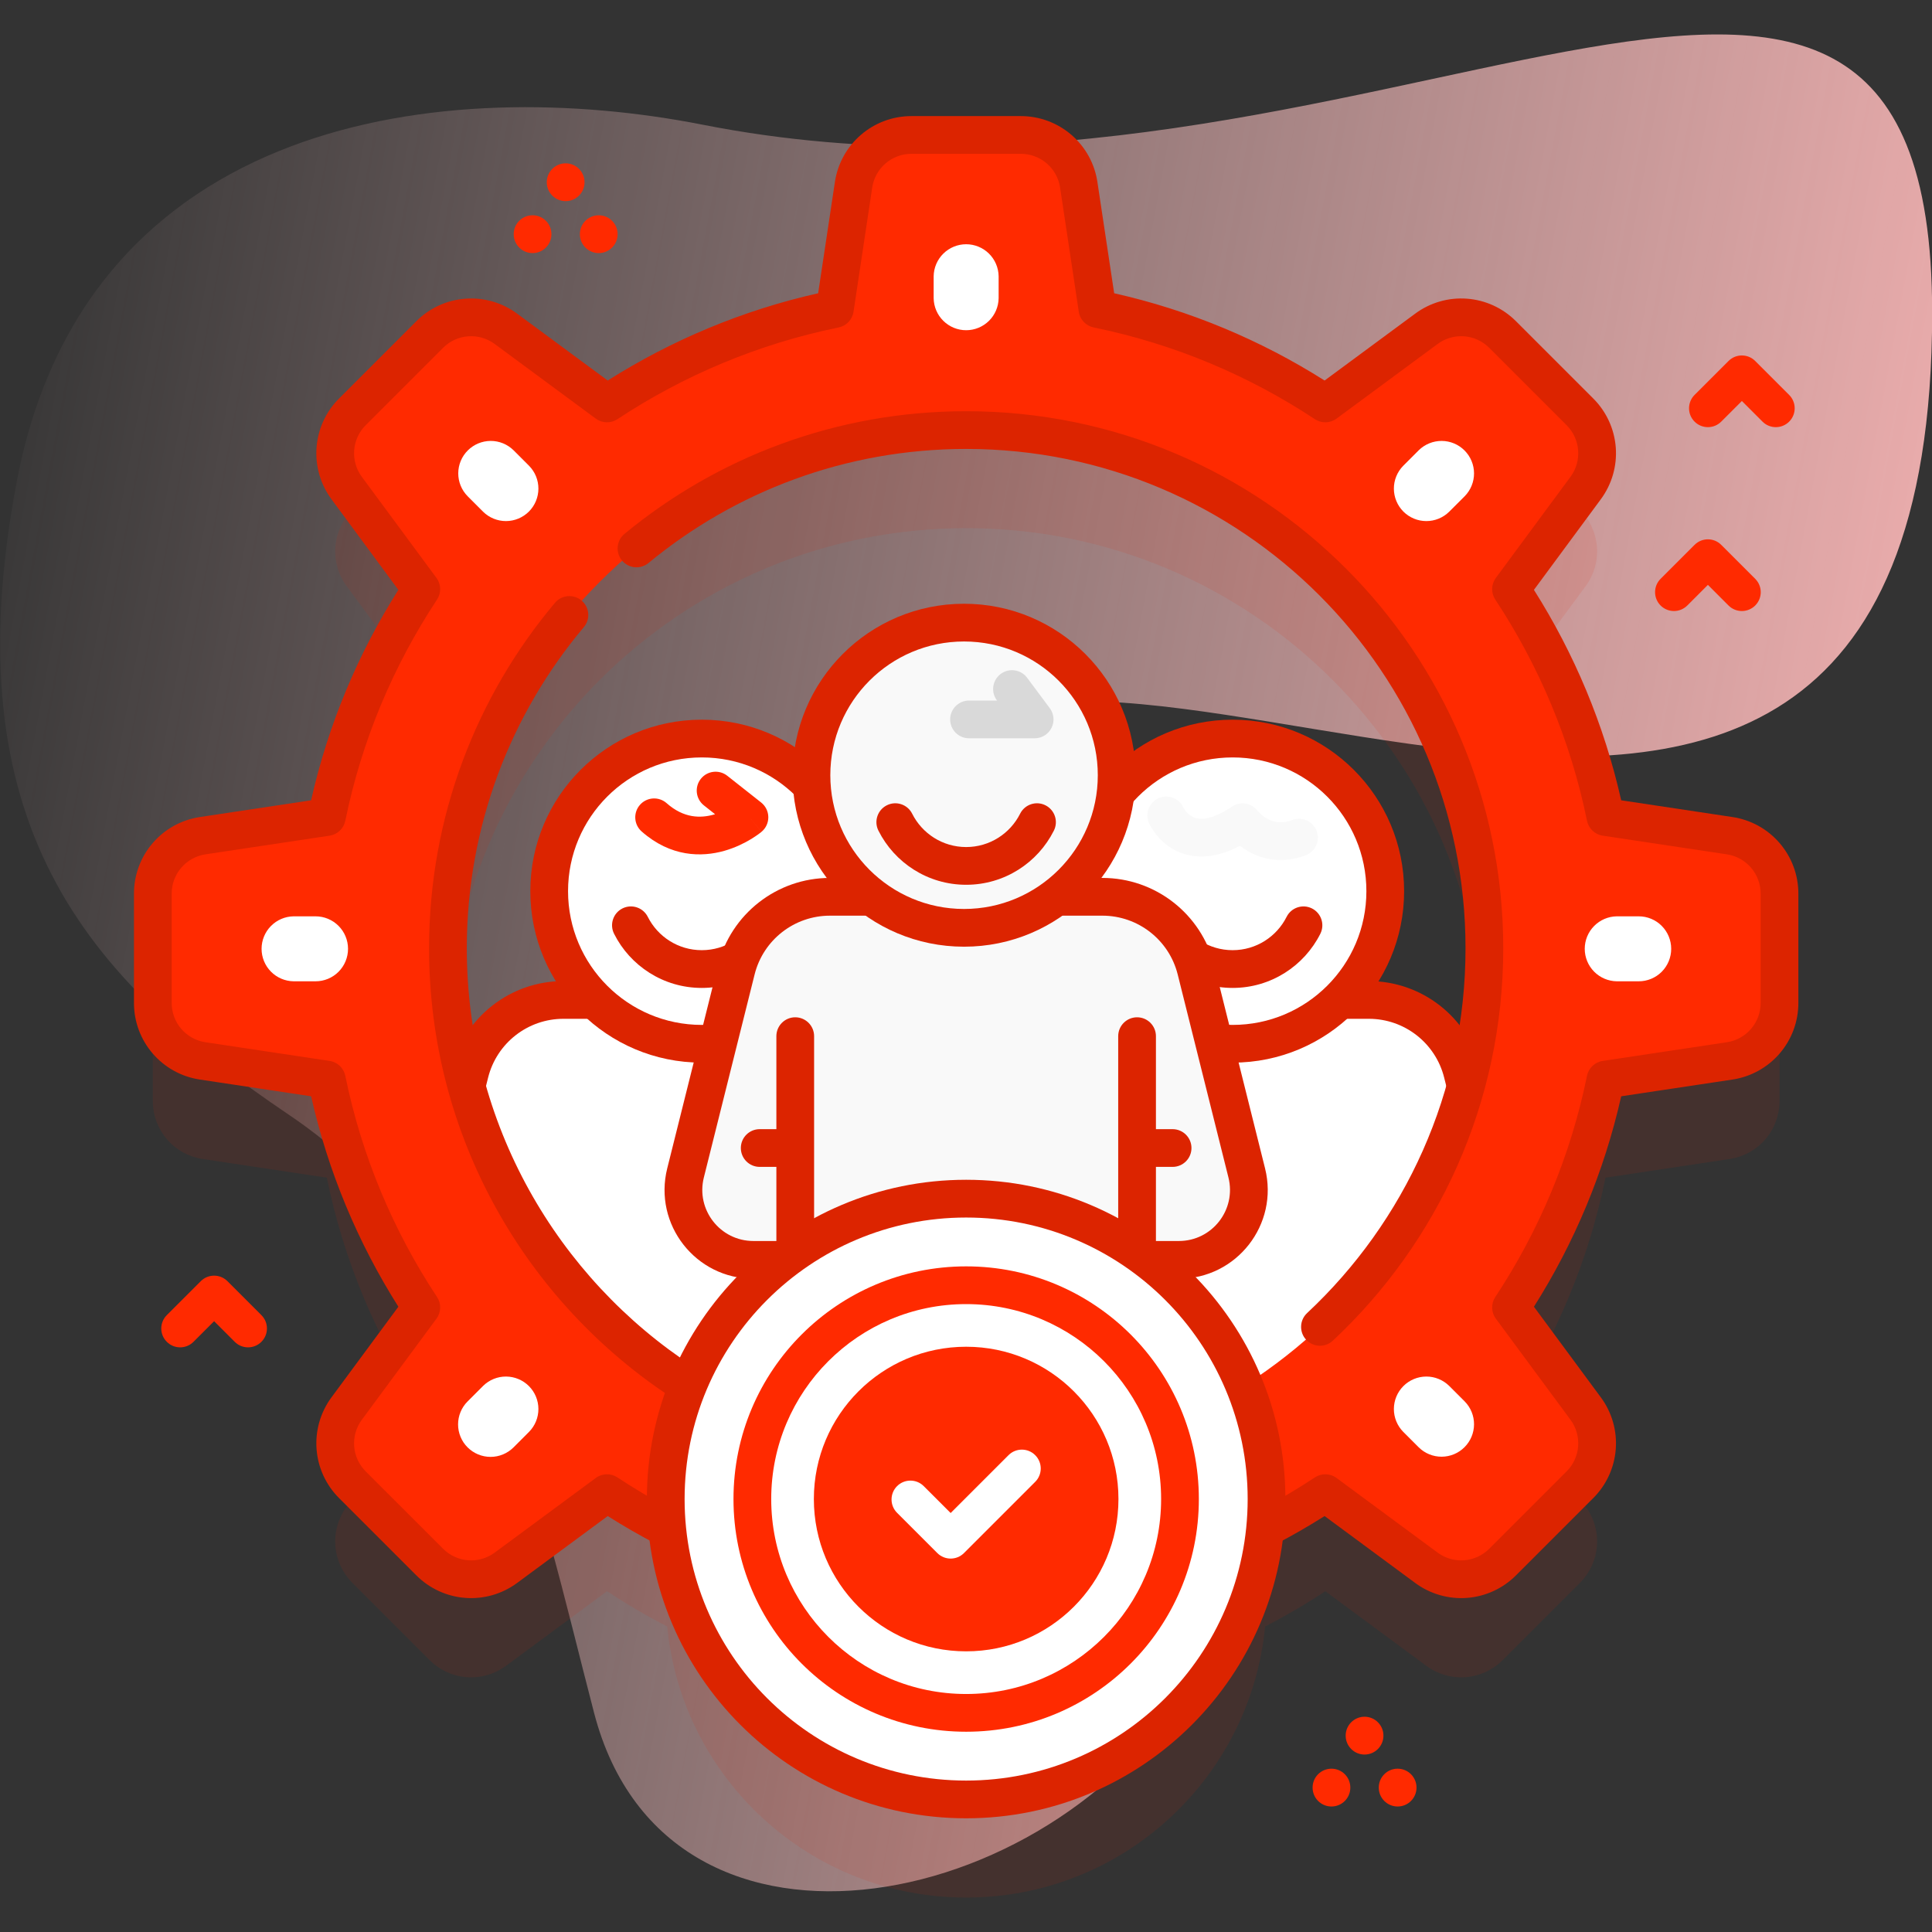 <svg width="100" height="100" viewBox="0 0 100 100" fill="none" xmlns="http://www.w3.org/2000/svg">
<rect x="0" y="0" width="100" height="100" fill="#333333" stroke="none"/>
<g clip-path="url(#clip0_883_2018)">
<path d="M100.008 16.194C100.008 -13.639 70.654 13.208 36.375 6.456C23.195 3.86 4.45 5.904 0.857 24.975C-2.471 42.642 4.349 50.545 14.935 57.688C25.492 64.812 27.711 76.984 30.75 88.66C34.583 103.38 55.23 98.895 61.977 86.433C77.144 58.42 43.646 51.163 46.425 41.766C51.829 23.498 100.008 60.631 100.008 16.194Z" fill="url(#paint0_linear_883_2018)"/>
<path opacity="0.1" d="M89.529 48.334L83.1 47.366C82.225 43.083 80.538 39.097 78.209 35.572L82.074 30.337C82.505 29.754 82.712 29.035 82.658 28.312C82.604 27.59 82.292 26.91 81.779 26.398L77.772 22.39C77.26 21.878 76.58 21.566 75.857 21.512C75.134 21.458 74.416 21.665 73.833 22.095L68.598 25.96C65.073 23.632 61.086 21.945 56.804 21.07L55.836 14.641C55.728 13.924 55.366 13.269 54.817 12.796C54.267 12.324 53.566 12.063 52.842 12.063H47.175C46.45 12.063 45.749 12.324 45.199 12.796C44.65 13.269 44.288 13.924 44.181 14.641L43.212 21.07C38.93 21.945 34.944 23.632 31.419 25.96L26.183 22.095C25.6 21.665 24.882 21.458 24.159 21.512C23.436 21.566 22.757 21.878 22.244 22.39L18.237 26.398C17.724 26.91 17.412 27.59 17.358 28.312C17.304 29.035 17.511 29.754 17.942 30.337L21.807 35.572C19.478 39.097 17.791 43.083 16.916 47.366L10.487 48.334C9.77 48.442 9.116 48.803 8.643 49.353C8.17 49.902 7.91 50.603 7.91 51.328V56.995C7.91 57.72 8.17 58.421 8.643 58.97C9.116 59.52 9.77 59.881 10.487 59.989L16.917 60.957C17.791 65.24 19.479 69.226 21.807 72.751L17.942 77.986C17.511 78.569 17.304 79.288 17.358 80.011C17.413 80.734 17.724 81.413 18.237 81.926L22.244 85.933C22.757 86.445 23.436 86.757 24.159 86.811C24.882 86.865 25.6 86.658 26.184 86.228L31.419 82.363C32.424 83.026 33.464 83.635 34.535 84.187C35.298 92.061 41.934 98.217 50.008 98.217C58.083 98.217 64.718 92.062 65.482 84.187C66.552 83.635 67.593 83.026 68.598 82.363L73.833 86.228C74.416 86.658 75.135 86.865 75.858 86.811C76.581 86.757 77.26 86.445 77.773 85.933L81.78 81.926C82.293 81.413 82.604 80.734 82.658 80.011C82.712 79.288 82.505 78.569 82.075 77.986L78.21 72.751C80.538 69.226 82.225 65.24 83.1 60.957L89.529 59.989C90.246 59.881 90.901 59.52 91.374 58.97C91.847 58.421 92.107 57.72 92.107 56.995V51.328C92.106 50.603 91.846 49.902 91.373 49.353C90.9 48.803 90.246 48.442 89.529 48.334ZM64.406 76.796C62.089 71.121 56.517 67.12 50.008 67.12C43.5 67.12 37.928 71.121 35.611 76.796C28.141 72.034 23.186 63.677 23.186 54.161C23.186 39.347 35.194 27.338 50.008 27.338C64.822 27.338 76.831 39.347 76.831 54.161C76.831 63.677 71.876 72.034 64.406 76.796Z" fill="#DC2400"/>
<path d="M24.318 55.54C24.874 53.317 26.872 51.757 29.163 51.757H43.267C45.559 51.757 47.556 53.317 48.113 55.54L55.229 84.009L21.691 66.049L24.318 55.54Z" fill="white"/>
<path fill-rule="evenodd" clip-rule="evenodd" d="M23.369 55.303C24.034 52.646 26.422 50.78 29.162 50.78H43.266C43.805 50.78 44.243 51.218 44.243 51.757C44.243 52.296 43.805 52.733 43.266 52.733H29.162C27.319 52.733 25.712 53.988 25.264 55.777C25.264 55.777 25.264 55.777 25.264 55.777L25.102 56.426C24.971 56.949 24.441 57.267 23.918 57.136C23.394 57.005 23.076 56.475 23.207 55.952L23.369 55.303Z" fill="#DC2400"/>
<path d="M75.698 55.54C75.142 53.317 73.144 51.757 70.853 51.757H56.748C54.457 51.757 52.46 53.317 51.903 55.54L44.787 84.009L78.324 66.049L75.698 55.54Z" fill="white"/>
<path fill-rule="evenodd" clip-rule="evenodd" d="M55.772 51.757C55.772 51.218 56.209 50.78 56.748 50.78H70.852C73.592 50.78 75.98 52.646 76.645 55.303L76.645 55.303L76.805 55.946C76.936 56.469 76.618 56.999 76.095 57.13C75.572 57.261 75.041 56.943 74.911 56.419L74.75 55.778C74.75 55.778 74.75 55.777 74.75 55.777C74.302 53.988 72.695 52.733 70.852 52.733H56.748C56.209 52.733 55.772 52.296 55.772 51.757Z" fill="#DC2400"/>
<path d="M63.801 54.026C68.164 54.026 71.7 50.489 71.7 46.127C71.7 41.764 68.164 38.227 63.801 38.227C59.439 38.227 55.902 41.764 55.902 46.127C55.902 50.489 59.439 54.026 63.801 54.026Z" fill="white"/>
<path fill-rule="evenodd" clip-rule="evenodd" d="M63.801 39.204C59.978 39.204 56.879 42.303 56.879 46.127C56.879 49.95 59.978 53.049 63.801 53.049C67.624 53.049 70.724 49.95 70.724 46.127C70.724 42.303 67.624 39.204 63.801 39.204ZM54.926 46.127C54.926 41.225 58.9 37.251 63.801 37.251C68.703 37.251 72.677 41.225 72.677 46.127C72.677 51.028 68.703 55.002 63.801 55.002C58.9 55.002 54.926 51.028 54.926 46.127Z" fill="#DC2400"/>
<path fill-rule="evenodd" clip-rule="evenodd" d="M59.695 47.02C60.177 46.779 60.764 46.973 61.006 47.455C61.521 48.481 62.58 49.181 63.8 49.181C65.021 49.181 66.08 48.481 66.595 47.455C66.837 46.973 67.424 46.779 67.906 47.02C68.388 47.263 68.582 47.849 68.341 48.331C67.507 49.991 65.789 51.135 63.8 51.135C61.812 51.135 60.093 49.991 59.26 48.331C59.018 47.849 59.213 47.263 59.695 47.02Z" fill="#DC2400"/>
<path fill-rule="evenodd" clip-rule="evenodd" d="M61.254 41.8C61.032 41.315 60.462 41.097 59.973 41.312C59.479 41.529 59.255 42.105 59.471 42.598L60.365 42.206C59.471 42.598 59.472 42.599 59.472 42.6L59.472 42.601L59.474 42.604L59.476 42.61C59.478 42.614 59.481 42.619 59.483 42.625C59.488 42.636 59.495 42.649 59.502 42.665C59.518 42.696 59.538 42.735 59.564 42.781C59.616 42.873 59.691 42.994 59.792 43.128C59.991 43.392 60.311 43.732 60.779 43.985C61.664 44.463 62.81 44.501 64.179 43.778C64.304 43.874 64.448 43.972 64.609 44.064C65.312 44.464 66.347 44.737 67.581 44.27C68.086 44.079 68.34 43.515 68.149 43.011C67.958 42.506 67.394 42.252 66.889 42.443C66.304 42.665 65.878 42.539 65.575 42.366C65.413 42.274 65.284 42.166 65.197 42.081C65.154 42.039 65.123 42.005 65.106 41.984C65.098 41.975 65.093 41.969 65.091 41.967C64.778 41.554 64.195 41.457 63.765 41.749C62.516 42.598 61.924 42.383 61.708 42.267C61.554 42.184 61.435 42.063 61.351 41.952C61.31 41.898 61.282 41.852 61.266 41.824C61.26 41.811 61.255 41.803 61.254 41.8Z" fill="#F9F9F9"/>
<path d="M36.325 54.026C40.687 54.026 44.224 50.489 44.224 46.127C44.224 41.764 40.687 38.227 36.325 38.227C31.962 38.227 28.426 41.764 28.426 46.127C28.426 50.489 31.962 54.026 36.325 54.026Z" fill="white"/>
<path fill-rule="evenodd" clip-rule="evenodd" d="M36.325 39.204C32.502 39.204 29.402 42.303 29.402 46.127C29.402 49.95 32.502 53.049 36.325 53.049C40.148 53.049 43.247 49.95 43.247 46.127C43.247 42.303 40.148 39.204 36.325 39.204ZM27.449 46.127C27.449 41.225 31.423 37.251 36.325 37.251C41.227 37.251 45.2 41.225 45.2 46.127C45.2 51.028 41.227 55.002 36.325 55.002C31.423 55.002 27.449 51.028 27.449 46.127Z" fill="#DC2400"/>
<path fill-rule="evenodd" clip-rule="evenodd" d="M32.218 47.02C32.7 46.779 33.287 46.973 33.529 47.455C34.044 48.481 35.103 49.181 36.324 49.181C37.545 49.181 38.603 48.481 39.118 47.455C39.361 46.973 39.947 46.779 40.429 47.02C40.911 47.263 41.106 47.849 40.864 48.331C40.031 49.991 38.312 51.135 36.324 51.135C34.335 51.135 32.617 49.991 31.784 48.331C31.542 47.849 31.736 47.263 32.218 47.02Z" fill="#DC2400"/>
<path fill-rule="evenodd" clip-rule="evenodd" d="M36.273 40.315C36.607 39.892 37.221 39.82 37.644 40.154L39.397 41.537C39.627 41.72 39.764 41.996 39.768 42.29C39.772 42.584 39.644 42.864 39.418 43.053L38.791 42.304C39.418 43.053 39.418 43.053 39.417 43.054L39.416 43.054L39.415 43.056L39.41 43.059C39.407 43.062 39.403 43.065 39.399 43.069C39.39 43.076 39.379 43.085 39.365 43.096C39.337 43.117 39.299 43.146 39.252 43.181C39.158 43.249 39.026 43.339 38.861 43.439C38.535 43.636 38.062 43.876 37.49 44.039C36.315 44.372 34.714 44.365 33.21 43.035C32.806 42.678 32.769 42.061 33.126 41.657C33.483 41.253 34.1 41.215 34.505 41.572C35.398 42.363 36.265 42.356 36.957 42.16C36.975 42.154 36.994 42.149 37.012 42.144L36.434 41.687C36.011 41.353 35.939 40.739 36.273 40.315Z" fill="#FF2A00"/>
<path d="M64.531 60.71L61.904 50.202C61.348 47.978 59.351 46.418 57.059 46.418H42.955C40.663 46.418 38.666 47.978 38.11 50.202L35.483 60.71C34.911 62.997 36.64 65.21 38.996 65.21H41.16L42.686 67.679C43.023 68.225 43.202 68.854 43.202 69.496V77.59H56.812V69.496C56.812 68.854 56.991 68.225 57.328 67.679L58.854 65.21H61.018C63.374 65.21 65.103 62.997 64.531 60.71Z" fill="#F9F9F9"/>
<path fill-rule="evenodd" clip-rule="evenodd" d="M41.161 52.655C41.7 52.655 42.138 53.093 42.138 53.632V65.211C42.138 65.75 41.7 66.188 41.161 66.188C40.622 66.188 40.185 65.75 40.185 65.211V60.398H39.322C38.783 60.398 38.346 59.961 38.346 59.421C38.346 58.882 38.783 58.445 39.322 58.445H40.185V53.632C40.185 53.093 40.622 52.655 41.161 52.655ZM58.855 52.655C59.394 52.655 59.831 53.093 59.831 53.632V58.445H60.693C61.233 58.445 61.67 58.882 61.67 59.421C61.67 59.961 61.233 60.398 60.693 60.398H59.831V65.211C59.831 65.75 59.394 66.188 58.855 66.188C58.315 66.188 57.878 65.75 57.878 65.211V53.632C57.878 53.093 58.315 52.655 58.855 52.655Z" fill="#DC2400"/>
<path fill-rule="evenodd" clip-rule="evenodd" d="M37.163 49.965C37.828 47.307 40.216 45.441 42.956 45.441H57.06C59.8 45.441 62.188 47.306 62.852 49.965L65.479 60.474C66.205 63.377 64.01 66.187 61.018 66.187H59.399L58.16 68.191C58.159 68.191 58.159 68.192 58.159 68.192C57.918 68.584 57.789 69.036 57.789 69.496V77.59C57.789 78.129 57.352 78.567 56.813 78.567H43.202C42.663 78.567 42.225 78.129 42.225 77.59V69.496C42.225 69.496 42.225 69.496 42.225 69.496C42.225 69.035 42.097 68.584 41.856 68.192C41.856 68.192 41.856 68.192 41.855 68.191L40.616 66.187H38.997C36.005 66.187 33.81 63.377 34.536 60.474C34.536 60.474 34.536 60.474 34.536 60.474L37.163 49.965ZM39.058 50.439L36.431 60.947C36.013 62.617 37.276 64.234 38.997 64.234H41.161C41.499 64.234 41.813 64.409 41.991 64.697L43.518 67.166C43.95 67.866 44.179 68.673 44.179 69.496V76.614H55.836V69.496C55.836 68.673 56.065 67.866 56.497 67.166L58.024 64.697C58.202 64.409 58.516 64.234 58.854 64.234H61.018C62.74 64.234 64.002 62.617 63.584 60.947L60.958 50.438C60.51 48.649 58.903 47.395 57.06 47.395H42.956C41.112 47.395 39.505 48.65 39.058 50.439Z" fill="#DC2400"/>
<path d="M49.899 48.024C54.261 48.024 57.798 44.488 57.798 40.125C57.798 35.763 54.261 32.226 49.899 32.226C45.536 32.226 42 35.763 42 40.125C42 44.488 45.536 48.024 49.899 48.024Z" fill="#F9F9F9"/>
<path fill-rule="evenodd" clip-rule="evenodd" d="M49.899 33.203C46.076 33.203 42.977 36.302 42.977 40.125C42.977 43.948 46.076 47.048 49.899 47.048C53.722 47.048 56.822 43.948 56.822 40.125C56.822 36.302 53.722 33.203 49.899 33.203ZM41.023 40.125C41.023 35.223 44.997 31.25 49.899 31.25C54.801 31.25 58.775 35.223 58.775 40.125C58.775 45.027 54.801 49.001 49.899 49.001C44.997 49.001 41.023 45.027 41.023 40.125Z" fill="#DC2400"/>
<path fill-rule="evenodd" clip-rule="evenodd" d="M45.902 41.682C46.384 41.44 46.971 41.634 47.213 42.116C47.728 43.142 48.787 43.843 50.007 43.843C51.228 43.843 52.287 43.142 52.802 42.116C53.044 41.634 53.631 41.44 54.113 41.682C54.595 41.924 54.79 42.511 54.548 42.993C53.715 44.652 51.996 45.796 50.007 45.796C48.019 45.796 46.3 44.652 45.467 42.993C45.225 42.511 45.42 41.924 45.902 41.682Z" fill="#DC2400"/>
<path fill-rule="evenodd" clip-rule="evenodd" d="M51.797 34.882C52.23 34.56 52.842 34.649 53.164 35.081L54.336 36.654C54.557 36.95 54.592 37.345 54.426 37.675C54.261 38.006 53.923 38.214 53.553 38.214H50.156C49.617 38.214 49.18 37.777 49.18 37.238C49.18 36.698 49.617 36.261 50.156 36.261H51.607L51.598 36.249C51.276 35.816 51.365 35.205 51.797 34.882Z" fill="#D9D9D9"/>
<path d="M92.106 51.917V46.25C92.106 44.752 91.011 43.479 89.529 43.256L83.1 42.288C82.225 38.005 80.538 34.019 78.21 30.494L82.075 25.259C82.505 24.676 82.712 23.957 82.658 23.234C82.604 22.511 82.292 21.832 81.78 21.319L77.772 17.312C77.26 16.799 76.58 16.488 75.858 16.434C75.135 16.38 74.416 16.587 73.833 17.017L68.598 20.882C65.073 18.554 61.086 16.867 56.804 15.992L55.836 9.562C55.728 8.846 55.367 8.191 54.817 7.718C54.268 7.245 53.567 6.985 52.842 6.985H47.175C46.45 6.985 45.749 7.245 45.2 7.718C44.65 8.191 44.289 8.846 44.181 9.562L43.213 15.992C38.93 16.867 34.944 18.554 31.419 20.882L26.184 17.017C25.6 16.587 24.882 16.38 24.159 16.434C23.436 16.488 22.757 16.799 22.244 17.312L18.237 21.319C17.724 21.832 17.413 22.511 17.358 23.234C17.304 23.957 17.511 24.676 17.942 25.259L21.807 30.494C19.479 34.019 17.791 38.005 16.917 42.288L10.487 43.256C9.77 43.364 9.116 43.725 8.643 44.275C8.17 44.824 7.91 45.525 7.91 46.25V51.917C7.91 53.415 9.006 54.688 10.487 54.911L16.917 55.879C17.791 60.162 19.479 64.148 21.807 67.673L17.942 72.908C17.511 73.491 17.304 74.21 17.358 74.933C17.413 75.656 17.724 76.335 18.237 76.848L22.244 80.855C22.757 81.368 23.436 81.679 24.159 81.733C24.882 81.787 25.6 81.58 26.184 81.15L31.419 77.285C34.944 79.613 38.93 81.3 43.213 82.175L44.181 88.605C44.289 89.321 44.65 89.976 45.2 90.449C45.749 90.921 46.45 91.182 47.175 91.182H52.842C54.34 91.182 55.613 90.086 55.836 88.605L56.804 82.175C61.087 81.3 65.073 79.613 68.598 77.285L73.833 81.15C74.416 81.58 75.135 81.787 75.858 81.733C76.58 81.679 77.26 81.368 77.772 80.855L81.78 76.848C82.292 76.335 82.604 75.656 82.658 74.933C82.712 74.21 82.505 73.491 82.075 72.908L78.21 67.673C80.538 64.148 82.225 60.162 83.1 55.879L89.529 54.911C90.246 54.803 90.9 54.442 91.373 53.892C91.846 53.343 92.106 52.642 92.106 51.917ZM50.009 75.906C35.195 75.906 23.186 63.898 23.186 49.084C23.186 34.27 35.195 22.261 50.009 22.261C64.823 22.261 76.832 34.27 76.832 49.083C76.832 63.897 64.823 75.906 50.009 75.906Z" fill="#FF2A00"/>
<path fill-rule="evenodd" clip-rule="evenodd" d="M43.215 9.417C43.51 7.458 45.193 6.009 47.175 6.009H52.842C53.8 6.009 54.727 6.353 55.454 6.978C56.181 7.604 56.659 8.469 56.801 9.417L57.669 15.179C61.593 16.062 65.264 17.61 68.561 19.696L73.253 16.232C74.024 15.662 74.974 15.388 75.93 15.46C76.886 15.531 77.785 15.944 78.463 16.622L82.47 20.629C83.148 21.307 83.56 22.205 83.632 23.161C83.703 24.117 83.43 25.067 82.86 25.839L79.396 30.531C81.482 33.827 83.03 37.499 83.913 41.423L89.674 42.29C90.623 42.433 91.488 42.911 92.113 43.638C92.739 44.364 93.083 45.291 93.083 46.25V51.917C93.083 52.876 92.739 53.803 92.114 54.529C91.488 55.256 90.623 55.734 89.675 55.877L83.913 56.744C83.03 60.668 81.482 64.34 79.396 67.636L82.86 72.328C83.43 73.099 83.704 74.049 83.632 75.005C83.56 75.961 83.148 76.86 82.47 77.538L78.463 81.545C77.785 82.223 76.886 82.635 75.93 82.707C74.974 82.778 74.024 82.505 73.253 81.935L68.561 78.471C65.265 80.557 61.593 82.105 57.669 82.988L56.802 88.75C56.507 90.709 54.823 92.158 52.842 92.158H47.175C46.216 92.158 45.289 91.814 44.562 91.189C43.836 90.563 43.358 89.698 43.215 88.75L42.347 82.988C38.423 82.105 34.752 80.557 31.456 78.471L26.764 81.935C25.992 82.505 25.042 82.778 24.086 82.707C23.13 82.635 22.232 82.223 21.554 81.545L17.546 77.538C16.869 76.86 16.456 75.961 16.385 75.005C16.313 74.049 16.587 73.099 17.156 72.328L20.62 67.636C18.535 64.34 16.987 60.668 16.104 56.744L10.342 55.877C8.382 55.582 6.934 53.898 6.934 51.917V46.25C6.934 46.25 6.934 46.25 6.934 46.25C6.934 45.291 7.277 44.364 7.903 43.638C8.528 42.911 9.394 42.433 10.342 42.29L16.103 41.423C16.986 37.499 18.535 33.827 20.62 30.531L17.156 25.839C16.587 25.067 16.313 24.117 16.384 23.161C16.456 22.205 16.868 21.307 17.546 20.629L21.553 16.622C22.231 15.944 23.13 15.531 24.086 15.46C25.042 15.388 25.992 15.662 26.763 16.232L31.455 19.696C34.752 17.61 38.423 16.062 42.347 15.179L43.215 9.417ZM47.175 7.962C46.16 7.962 45.297 8.704 45.146 9.708L44.178 16.137C44.117 16.543 43.809 16.867 43.408 16.949C39.251 17.798 35.38 19.436 31.957 21.697C31.615 21.923 31.168 21.911 30.838 21.668L25.603 17.803C25.603 17.803 25.603 17.803 25.603 17.803C25.208 17.511 24.722 17.371 24.232 17.407C23.742 17.444 23.282 17.655 22.934 18.003L18.927 22.01C18.58 22.357 18.369 22.817 18.332 23.307C18.296 23.797 18.436 24.284 18.727 24.679C18.727 24.679 18.727 24.679 18.727 24.679L22.593 29.914C22.836 30.244 22.848 30.69 22.622 31.032C20.36 34.456 18.722 38.326 17.873 42.483C17.791 42.885 17.467 43.193 17.062 43.254L10.633 44.221C10.147 44.295 9.704 44.54 9.383 44.912C9.063 45.284 8.887 45.759 8.887 46.25V51.917C8.887 52.932 9.629 53.794 10.633 53.945L17.062 54.913C17.467 54.974 17.791 55.282 17.873 55.684C18.723 59.841 20.36 63.711 22.622 67.135C22.848 67.477 22.836 67.923 22.593 68.253L18.728 73.488C18.436 73.883 18.296 74.37 18.332 74.86C18.369 75.349 18.58 75.81 18.927 76.157L22.935 80.164C23.282 80.511 23.742 80.723 24.232 80.759C24.722 80.796 25.209 80.656 25.604 80.364L30.839 76.499C31.168 76.255 31.615 76.244 31.957 76.47C35.381 78.731 39.251 80.369 43.408 81.218C43.81 81.3 44.117 81.624 44.178 82.03L45.146 88.459C45.219 88.945 45.464 89.388 45.837 89.708C46.209 90.029 46.684 90.205 47.175 90.205H52.842C53.857 90.205 54.719 89.463 54.87 88.459L55.838 82.03C55.899 81.624 56.207 81.3 56.608 81.218C60.766 80.369 64.636 78.731 68.06 76.47C68.402 76.244 68.848 76.255 69.178 76.499L74.413 80.364C74.808 80.656 75.295 80.796 75.785 80.759C76.274 80.723 76.735 80.511 77.082 80.164L81.089 76.157C81.436 75.81 81.648 75.349 81.684 74.86C81.721 74.37 81.581 73.883 81.289 73.488L77.424 68.253C77.18 67.923 77.169 67.477 77.395 67.135C79.656 63.711 81.294 59.841 82.143 55.684C82.225 55.282 82.549 54.974 82.955 54.913L89.384 53.946C89.87 53.872 90.313 53.627 90.633 53.255C90.954 52.883 91.13 52.408 91.13 51.917V46.25C91.13 46.25 91.13 46.25 91.13 46.25C91.13 45.759 90.954 45.284 90.633 44.912C90.313 44.54 89.869 44.295 89.384 44.221L82.954 43.254C82.549 43.193 82.225 42.885 82.143 42.483C81.294 38.326 79.656 34.456 77.394 31.032C77.169 30.69 77.18 30.244 77.424 29.914L81.289 24.679C81.581 24.284 81.721 23.797 81.684 23.307C81.647 22.817 81.436 22.357 81.089 22.01L77.082 18.003C76.734 17.655 76.274 17.444 75.784 17.407C75.295 17.371 74.808 17.511 74.413 17.803L69.178 21.668C68.848 21.911 68.401 21.923 68.059 21.697C64.636 19.436 60.765 17.798 56.608 16.949C56.207 16.867 55.899 16.543 55.838 16.137L54.87 9.708C54.797 9.222 54.552 8.779 54.18 8.459C53.807 8.138 53.333 7.962 52.842 7.962H47.175ZM50.008 23.237C43.762 23.237 38.035 25.452 33.567 29.14C33.151 29.484 32.535 29.425 32.192 29.009C31.848 28.593 31.907 27.977 32.323 27.634C37.129 23.668 43.291 21.284 50.008 21.284C65.362 21.284 77.808 33.73 77.808 49.083C77.808 57.099 74.413 64.321 68.988 69.393C68.594 69.761 67.976 69.741 67.608 69.347C67.239 68.953 67.26 68.335 67.654 67.966C72.701 63.248 75.855 56.535 75.855 49.083C75.855 34.809 64.283 23.237 50.008 23.237ZM30.101 31.083C30.514 31.43 30.567 32.046 30.22 32.459C26.439 36.953 24.162 42.751 24.162 49.083C24.162 58.154 28.834 66.134 35.907 70.748C36.359 71.042 36.486 71.647 36.191 72.099C35.897 72.551 35.292 72.678 34.84 72.384C27.238 67.425 22.209 58.841 22.209 49.083C22.209 42.273 24.66 36.035 28.725 31.201C29.072 30.789 29.688 30.736 30.101 31.083Z" fill="#DC2400"/>
<path d="M50.007 93.139C58.595 93.139 65.556 86.178 65.556 77.59C65.556 69.003 58.595 62.042 50.007 62.042C41.42 62.042 34.459 69.003 34.459 77.59C34.459 86.178 41.42 93.139 50.007 93.139Z" fill="white"/>
<path fill-rule="evenodd" clip-rule="evenodd" d="M50.007 63.019C41.96 63.019 35.435 69.543 35.435 77.59C35.435 85.638 41.96 92.162 50.007 92.162C58.055 92.162 64.579 85.638 64.579 77.59C64.579 69.543 58.055 63.019 50.007 63.019ZM33.482 77.59C33.482 68.464 40.881 61.065 50.007 61.065C59.134 61.065 66.532 68.464 66.532 77.59C66.532 86.717 59.134 94.115 50.007 94.115C40.881 94.115 33.482 86.717 33.482 77.59Z" fill="#DC2400"/>
<path fill-rule="evenodd" clip-rule="evenodd" d="M50.008 67.5C44.436 67.5 39.918 72.018 39.918 77.59C39.918 83.163 44.436 87.681 50.008 87.681C55.581 87.681 60.099 83.163 60.099 77.59C60.099 72.018 55.581 67.5 50.008 67.5ZM37.965 77.59C37.965 70.939 43.357 65.547 50.008 65.547C56.66 65.547 62.052 70.939 62.052 77.59C62.052 84.242 56.66 89.634 50.008 89.634C43.357 89.634 37.965 84.242 37.965 77.59Z" fill="#FF2A00"/>
<path d="M50.008 85.473C54.362 85.473 57.891 81.944 57.891 77.59C57.891 73.237 54.362 69.707 50.008 69.707C45.654 69.707 42.125 73.237 42.125 77.59C42.125 81.944 45.654 85.473 50.008 85.473Z" fill="#FF2A00"/>
<path fill-rule="evenodd" clip-rule="evenodd" d="M53.582 75.319C53.964 75.7 53.964 76.318 53.582 76.7L49.896 80.386C49.515 80.767 48.897 80.767 48.515 80.386L46.432 78.303C46.051 77.922 46.051 77.303 46.432 76.922C46.814 76.541 47.432 76.541 47.813 76.922L49.206 78.314L52.201 75.319C52.583 74.937 53.201 74.937 53.582 75.319Z" fill="white"/>
<path d="M16.333 50.792H15.195C14.754 50.785 14.332 50.605 14.023 50.291C13.713 49.976 13.539 49.552 13.539 49.111C13.539 48.669 13.713 48.245 14.023 47.931C14.332 47.616 14.754 47.436 15.195 47.429H16.333C16.779 47.429 17.206 47.606 17.522 47.922C17.837 48.237 18.014 48.665 18.014 49.111C18.014 49.556 17.837 49.984 17.522 50.3C17.207 50.615 16.779 50.792 16.333 50.792ZM84.82 50.792H83.682C83.241 50.785 82.82 50.605 82.51 50.291C82.2 49.976 82.026 49.552 82.026 49.111C82.026 48.669 82.2 48.245 82.51 47.931C82.82 47.616 83.241 47.436 83.682 47.429H84.82C85.266 47.429 85.694 47.606 86.009 47.922C86.324 48.237 86.501 48.665 86.501 49.111C86.501 49.556 86.324 49.984 86.009 50.3C85.694 50.615 85.266 50.792 84.82 50.792ZM25.007 26.488L24.203 25.683C23.891 25.367 23.718 24.941 23.719 24.497C23.721 24.053 23.898 23.628 24.212 23.315C24.526 23.001 24.951 22.824 25.394 22.822C25.838 22.82 26.264 22.994 26.581 23.305L27.385 24.11C27.696 24.426 27.87 24.852 27.868 25.296C27.866 25.74 27.689 26.165 27.376 26.479C27.062 26.792 26.637 26.969 26.193 26.971C25.75 26.973 25.323 26.799 25.007 26.488ZM73.435 74.916L72.63 74.111C72.319 73.795 72.145 73.369 72.147 72.925C72.149 72.481 72.326 72.056 72.64 71.742C72.953 71.429 73.378 71.252 73.822 71.25C74.266 71.248 74.692 71.422 75.008 71.733L75.813 72.538C76.124 72.854 76.298 73.28 76.296 73.724C76.294 74.168 76.117 74.593 75.803 74.906C75.49 75.22 75.065 75.397 74.621 75.399C74.177 75.401 73.751 75.227 73.435 74.916ZM48.326 15.436V14.298C48.333 13.857 48.513 13.435 48.828 13.126C49.142 12.816 49.566 12.642 50.008 12.642C50.449 12.642 50.873 12.816 51.188 13.126C51.502 13.435 51.682 13.857 51.689 14.298V15.436C51.682 15.877 51.502 16.299 51.188 16.608C50.873 16.918 50.449 17.092 50.008 17.092C49.566 17.092 49.142 16.918 48.828 16.608C48.513 16.299 48.333 15.877 48.326 15.436ZM72.63 24.11L73.434 23.305C73.751 22.994 74.177 22.821 74.621 22.822C75.064 22.824 75.49 23.001 75.803 23.315C76.117 23.629 76.294 24.054 76.296 24.497C76.298 24.941 76.124 25.367 75.813 25.684L75.008 26.488C74.692 26.799 74.266 26.973 73.822 26.971C73.378 26.97 72.953 26.793 72.639 26.479C72.326 26.165 72.149 25.74 72.147 25.296C72.145 24.853 72.319 24.426 72.63 24.11ZM24.203 72.538L25.007 71.733C25.323 71.422 25.75 71.248 26.193 71.25C26.637 71.252 27.062 71.429 27.376 71.743C27.689 72.056 27.866 72.481 27.868 72.925C27.87 73.369 27.696 73.795 27.385 74.111L26.581 74.916C26.265 75.231 25.837 75.408 25.392 75.408C24.946 75.408 24.518 75.231 24.203 74.916C24.046 74.76 23.922 74.574 23.838 74.37C23.753 74.166 23.71 73.948 23.71 73.727C23.71 73.506 23.753 73.287 23.838 73.083C23.922 72.879 24.046 72.694 24.203 72.538Z" fill="white"/>
<path fill-rule="evenodd" clip-rule="evenodd" d="M29.278 8.454C29.817 8.454 30.255 8.891 30.255 9.431V9.435C30.255 9.974 29.817 10.411 29.278 10.411C28.739 10.411 28.301 9.974 28.301 9.435V9.431C28.301 8.891 28.739 8.454 29.278 8.454ZM27.566 11.143C28.105 11.143 28.542 11.58 28.542 12.119V12.123C28.542 12.663 28.105 13.1 27.566 13.1C27.026 13.1 26.589 12.663 26.589 12.123V12.119C26.589 11.58 27.026 11.143 27.566 11.143ZM30.99 11.143C31.529 11.143 31.967 11.58 31.967 12.119V12.123C31.967 12.663 31.529 13.1 30.99 13.1C30.451 13.1 30.014 12.663 30.014 12.123V12.119C30.014 11.58 30.451 11.143 30.99 11.143ZM89.468 18.685C89.849 18.303 90.468 18.303 90.849 18.685L92.607 20.442C92.988 20.824 92.988 21.442 92.607 21.823C92.226 22.205 91.607 22.205 91.226 21.823L90.159 20.756L89.091 21.823C88.71 22.205 88.092 22.205 87.71 21.823C87.329 21.442 87.329 20.824 87.71 20.442L89.468 18.685ZM87.71 28.202C88.092 27.82 88.71 27.82 89.091 28.202L90.849 29.96C91.231 30.341 91.231 30.959 90.849 31.341C90.468 31.722 89.849 31.722 89.468 31.341L88.401 30.273L87.334 31.341C86.952 31.722 86.334 31.722 85.952 31.341C85.571 30.959 85.571 30.341 85.952 29.96L87.71 28.202ZM10.392 66.314C10.773 65.932 11.391 65.932 11.773 66.314L13.53 68.071C13.912 68.453 13.912 69.071 13.53 69.452C13.149 69.834 12.531 69.834 12.149 69.452L11.082 68.385L10.015 69.452C9.633 69.834 9.015 69.834 8.634 69.452C8.252 69.071 8.252 68.453 8.634 68.071L10.392 66.314ZM70.629 88.858C71.168 88.858 71.606 89.295 71.606 89.835V89.838C71.606 90.378 71.168 90.815 70.629 90.815C70.09 90.815 69.652 90.378 69.652 89.838V89.835C69.652 89.295 70.09 88.858 70.629 88.858ZM68.917 91.547C69.456 91.547 69.893 91.984 69.893 92.523V92.527C69.893 93.067 69.456 93.504 68.917 93.504C68.377 93.504 67.94 93.067 67.94 92.527V92.523C67.94 91.984 68.377 91.547 68.917 91.547ZM72.341 91.547C72.88 91.547 73.318 91.984 73.318 92.523V92.527C73.318 93.067 72.88 93.504 72.341 93.504C71.802 93.504 71.365 93.067 71.365 92.527V92.523C71.365 91.984 71.802 91.547 72.341 91.547Z" fill="#FF2A00"/>
</g>
<defs>
<linearGradient id="paint0_linear_883_2018" x1="-4.934" y1="34.128" x2="106.639" y2="54.886" gradientUnits="userSpaceOnUse">
<stop stop-color="#FFD2D2" stop-opacity="0"/>
<stop offset="1" stop-color="#FFB7B7"/>
</linearGradient>
<clipPath id="clip0_883_2018">
<rect width="100" height="100" fill="white" transform="translate(0.008)"/>
</clipPath>
</defs>
</svg>
